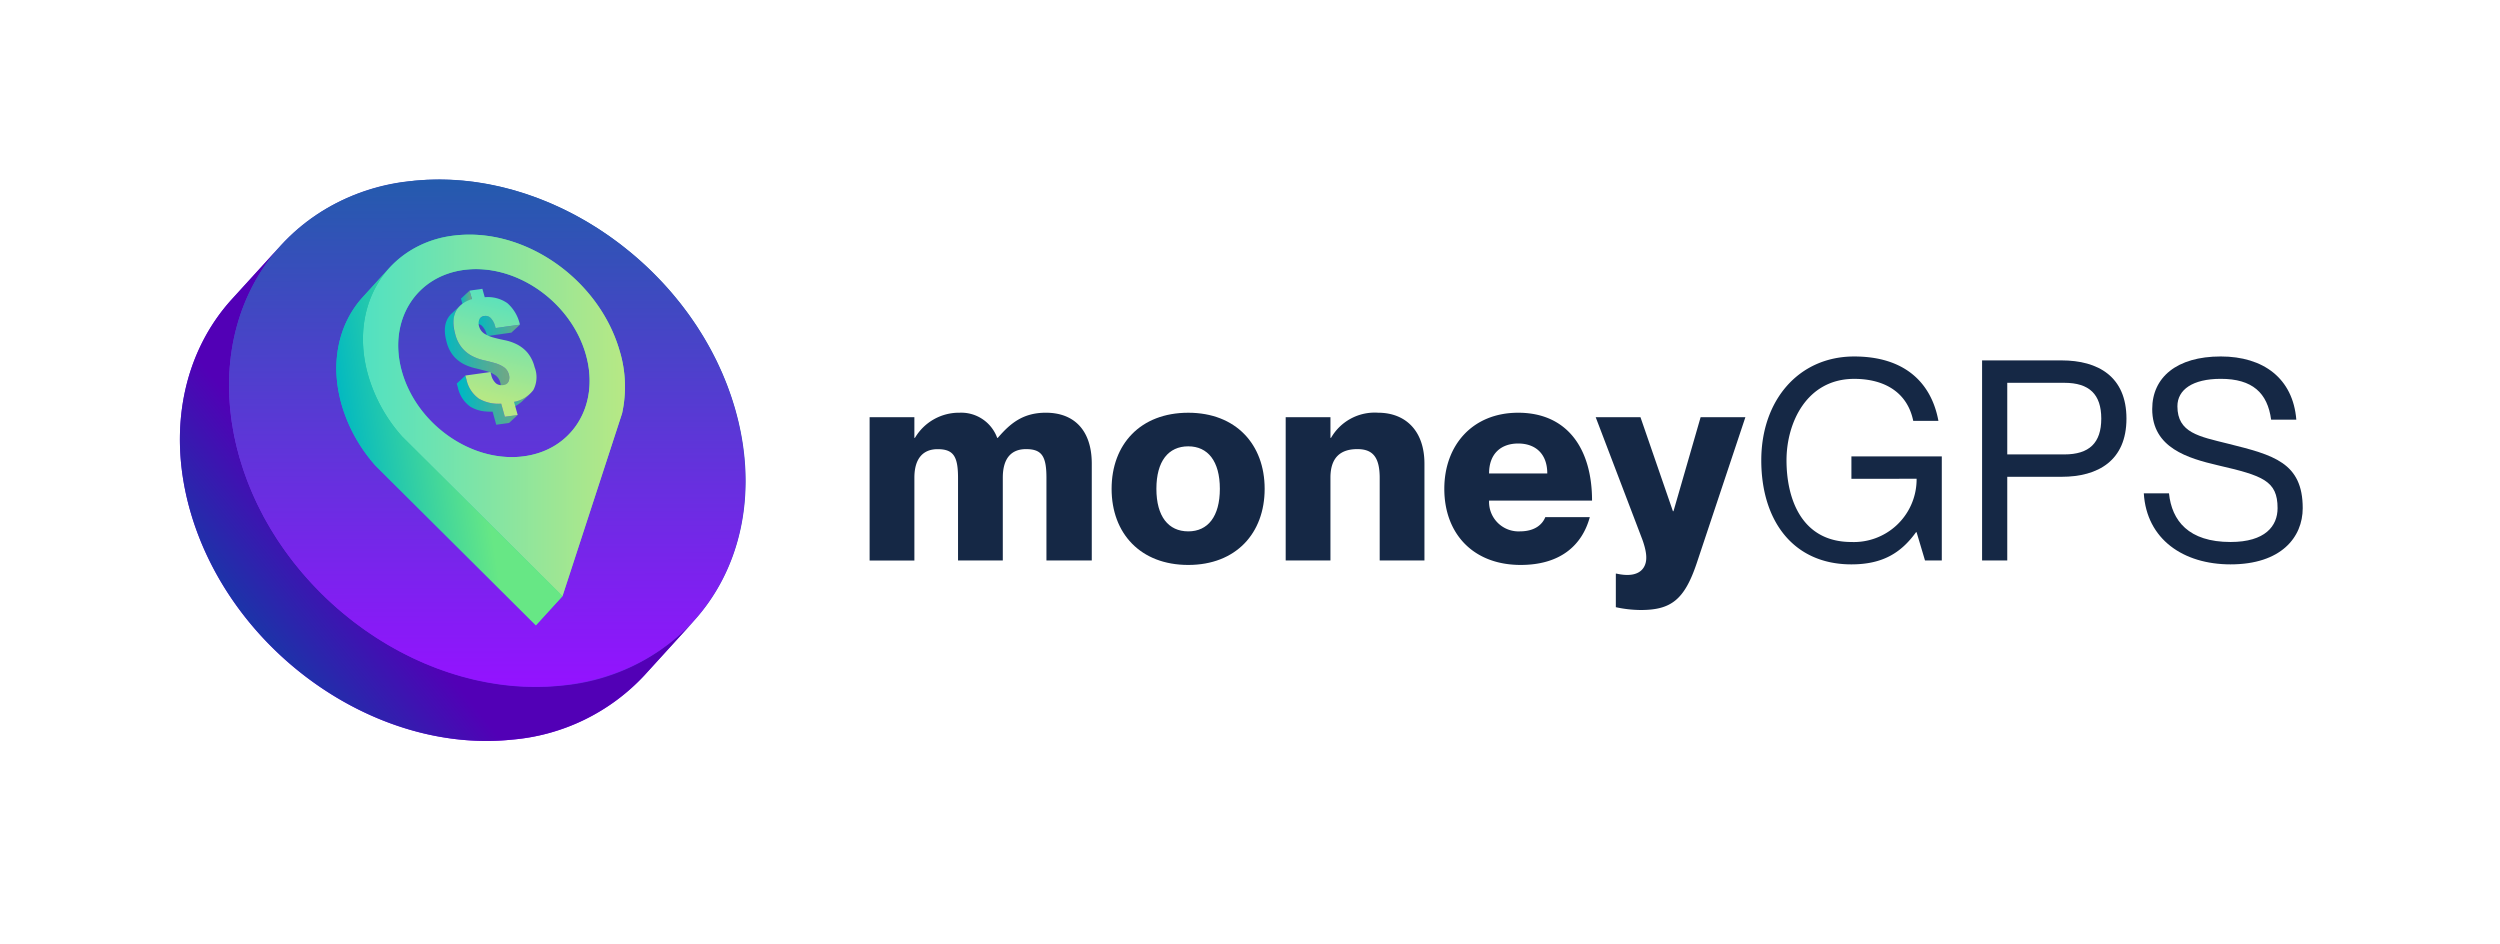 <svg id="Layer_1" data-name="Layer 1" xmlns="http://www.w3.org/2000/svg" xmlns:xlink="http://www.w3.org/1999/xlink" viewBox="0 0 4000 1510.41"><defs><style>.cls-1{fill:url(#linear-gradient);}.cls-2{fill:url(#linear-gradient-2);}.cls-3{fill:url(#linear-gradient-3);}.cls-4{fill:url(#linear-gradient-4);}.cls-5{fill:none;}.cls-6{fill:url(#linear-gradient-5);}.cls-7{fill:url(#linear-gradient-6);}.cls-8{fill:url(#linear-gradient-7);}.cls-9{fill:url(#linear-gradient-8);}.cls-10{fill:url(#linear-gradient-9);}.cls-11{fill:url(#linear-gradient-10);}.cls-12{fill:url(#linear-gradient-11);}.cls-13{fill:url(#linear-gradient-12);}.cls-14{fill:#152845;}</style><linearGradient id="linear-gradient" x1="1694.1" y1="1175.97" x2="1686.57" y2="1165.82" gradientTransform="matrix(80.59, 0, 0, -79.98, -135460.48, 94356.63)" gradientUnits="userSpaceOnUse"><stop offset="0" stop-color="#1c60a7"/><stop offset="1" stop-color="#9313ff"/></linearGradient><linearGradient id="linear-gradient-2" x1="1686.39" y1="1168.14" x2="1683.86" y2="1166.2" gradientTransform="matrix(73.17, 0, 0, -70.63, -122838.01, 83377.89)" gradientUnits="userSpaceOnUse"><stop offset="0" stop-color="#5200b6"/><stop offset="1" stop-color="#133ca6"/></linearGradient><linearGradient id="linear-gradient-3" x1="1693.67" y1="1185.89" x2="1685.68" y2="1177.06" gradientTransform="matrix(65.66, 0, 0, -79.48, -110144.52, 94570.4)" xlink:href="#linear-gradient"/><linearGradient id="linear-gradient-4" x1="1672.77" y1="1167.76" x2="1682.86" y2="1170.61" gradientTransform="matrix(41.11, 0, 0, -55.65, -68252.83, 65778.7)" gradientUnits="userSpaceOnUse"><stop offset="0" stop-color="#00b8c2"/><stop offset="1" stop-color="#67e785"/></linearGradient><linearGradient id="linear-gradient-5" x1="1671.28" y1="1169.58" x2="1682.51" y2="1169.58" gradientTransform="matrix(37.32, 0, 0, -51.5, -61795.9, 60893.58)" gradientUnits="userSpaceOnUse"><stop offset="0" stop-color="#50e1c2"/><stop offset="1" stop-color="#b6e885"/></linearGradient><linearGradient id="linear-gradient-6" x1="1665.86" y1="1167.27" x2="1672.21" y2="1168.81" gradientTransform="matrix(32.21, 0, 0, -50.91, -53096.88, 60213.23)" xlink:href="#linear-gradient-4"/><linearGradient id="linear-gradient-7" x1="1058.93" y1="1136.91" x2="1070.16" y2="1136.91" gradientTransform="matrix(1.56, 0, 0, -2.34, -915.49, 3135.55)" gradientUnits="userSpaceOnUse"><stop offset="0" stop-color="#00b8c2"/><stop offset="1" stop-color="#6da887"/></linearGradient><linearGradient id="linear-gradient-8" x1="1557.32" y1="1130.04" x2="1568.55" y2="1130.04" gradientTransform="matrix(6.83, 0, 0, -2.87, -9876.84, 3759.4)" xlink:href="#linear-gradient-7"/><linearGradient id="linear-gradient-9" x1="1433.95" y1="1069.47" x2="1445.18" y2="1069.47" gradientTransform="matrix(3.5, 0, 0, -2.27, -4214.68, 3067.64)" xlink:href="#linear-gradient-7"/><linearGradient id="linear-gradient-10" x1="1590.13" y1="1161.47" x2="1601.36" y2="1161.47" gradientTransform="matrix(9.18, 0, 0, -12.22, -13890.97, 14755.48)" xlink:href="#linear-gradient-7"/><linearGradient id="linear-gradient-11" x1="1585.59" y1="1140.94" x2="1596.82" y2="1140.94" gradientTransform="matrix(8.68, 0, 0, -7, -13025.39, 8632.37)" xlink:href="#linear-gradient-7"/><linearGradient id="linear-gradient-12" x1="1622.74" y1="1171.14" x2="1621.06" y2="1161.07" gradientTransform="matrix(11.83, 0, 0, -18.23, -18395.31, 21805.37)" xlink:href="#linear-gradient-5"/></defs><g id="Group_58" data-name="Group 58"><g id="Group_56" data-name="Group 56"><g id="Group_50" data-name="Group 50"><g id="Group_49" data-name="Group 49"><path id="Path_36" data-name="Path 36" class="cls-1" d="M1175.45,651.62c-65.62-223-296-385.24-514.51-362.23A326.39,326.39,0,0,0,448.37,393.84l1.45-1.62L371.2,478.54c-76.38,83.8-105.07,208.91-65.77,342.56,65.61,223,296,385.24,514.49,362.24a326.62,326.62,0,0,0,211.16-102.87l78.62-86.31c-.92,1-1.87,2-2.81,3C1185.3,913.38,1215.23,786.84,1175.45,651.62Zm-803.89-95.9c-.47,2.76-.89,5.53-1.29,8.3Q370.86,559.85,371.56,555.72ZM447.34,395q-2.56,2.88-5,5.83c1.65-2,3.33-3.91,5-5.84Zm-5.86,6.81q-2.42,2.86-4.77,5.82,2.34-3,4.75-5.83Zm-5.19,6.34c-1.63,2-3.22,4.12-4.79,6.22,1.57-2.1,3.16-4.16,4.77-6.22Zm-5.73,7.46c-1.54,2.06-3,4.14-4.49,6.25,1.45-2.11,2.94-4.19,4.48-6.26Zm-5.27,7.3q-2.16,3.09-4.25,6.24,2.07-3.15,4.24-6.24Zm-4.61,6.74c-1.45,2.19-2.86,4.39-4.25,6.62q2.07-3.31,4.23-6.58Zm-5.08,7.95q-2,3.28-4,6.63c1.28-2.21,2.6-4.4,4-6.59ZM411,445.4q-1.9,3.3-3.74,6.64,1.82-3.3,3.76-6.6Zm-4,7.16c-1.26,2.33-2.49,4.66-3.7,7q1.8-3.51,3.68-7Zm-4.4,8.41q-1.77,3.46-3.44,7,1.65-3.48,3.42-6.95Zm-4,8.21c-1.1,2.32-2.16,4.65-3.2,7,1-2.31,2.08-4.63,3.17-6.94Zm-3.43,7.52c-1.07,2.43-2.11,4.89-3.12,7.36,1-2.43,2-4.88,3.09-7.32Zm-3.72,8.83c-1,2.43-1.93,4.86-2.86,7.32.9-2.43,1.84-4.85,2.82-7.28ZM388,494.14c-.9,2.45-1.79,4.9-2.65,7.37.85-2.46,1.74-4.91,2.65-7.32Zm-2.8,7.87c-.88,2.55-1.72,5.13-2.54,7.7.8-2.55,1.64-5.16,2.49-7.69Zm-3,9.23q-1.19,3.78-2.25,7.63c.7-2.56,1.44-5.08,2.23-7.58Zm-2.67,9c-.75,2.54-1.43,5.11-2.06,7.68q.94-3.82,2.07-7.63Zm-2.19,8.14c-.67,2.65-1.3,5.34-1.92,8,.61-2.62,1.25-5.32,1.87-8Zm-2.24,9.58c-.59,2.63-1.14,5.25-1.68,7.87.5-2.6,1.05-5.22,1.63-7.84Zm-1.95,9.35c-.52,2.65-1,5.31-1.47,8q.64-4,1.44-8Zm-3.06,18.31c-.38,2.71-.74,5.44-1.06,8.17.27-2.72.61-5.43,1-8.15Zm-1.21,9.64c-.32,2.77-.6,5.53-.85,8.3.2-2.75.49-5.51.8-8.23ZM368,583.9c-.25,2.84-.46,5.69-.65,8.56.14-2.84.35-5.69.6-8.54Zm-.75,10.2q-.25,4.18-.42,8.39.12-4.18.36-8.37Zm-.47,9.94c-.09,2.84-.17,5.68-.19,8.55,0-2.84.06-5.68.15-8.53Zm-.21,8.85v8.79c-.05-2.93-.07-5.85,0-8.78Zm14.9,112.49c.85,3.13,1.72,6.27,2.64,9.4-1-3.12-1.83-6.26-2.68-9.38Zm-14.85-102q.07,4.26.23,8.58-.21-4.29-.27-8.57Zm.31,10.17c.13,2.94.28,5.87.48,8.82-.22-2.94-.39-5.87-.51-8.81Zm.49,9c.2,3,.43,6,.7,9q-.42-4.44-.74-8.92Zm.86,10.68q.4,4.37.91,8.76c-.36-2.89-.67-5.78-.95-8.69Zm1.12,10.4c.36,3,.74,6,1.13,9-.43-2.92-.82-5.91-1.18-8.91Zm1.19,9.18q.66,4.56,1.42,9.16-.81-4.52-1.45-9.08Zm1.7,10.87c.5,3,1,6,1.61,8.9q-.9-4.38-1.65-8.82Zm1.93,10.58c.6,3.07,1.23,6.15,1.89,9.22q-1.06-4.53-1.93-9.09Zm1.91,9.31q1,4.63,2.14,9.32c-.78-3-1.5-6.14-2.18-9.24Zm2.56,11c.75,3,1.52,6,2.31,9q-1.25-4.42-2.35-8.91Zm642.17,347.07q2.68-1.37,5.32-2.76C1024.42,1059.8,1022.63,1060.72,1020.84,1061.64Zm-122.3,35.41c3.13-.33,6.23-.71,9.32-1.12-3.08.4-6.18.76-9.31,1.1Zm12.19-1.5q3.22-.45,6.42-.93l-6.38.92Zm9.62-1.45q3.18-.52,6.31-1.12c-2.09.39-4.18.76-6.29,1.11Zm9.16-1.61c2.86-.53,5.73-1.12,8.54-1.71-2.8.58-5.67,1.19-8.53,1.7Zm8.9-1.8c3-.63,5.88-1.31,8.79-2q-4.35,1-8.76,2Zm11.47-2.68c2-.51,4.06-1,6.08-1.57q-3,.8-6.07,1.56Zm9.09-2.39q3-.82,5.89-1.7-2.91.86-5.88,1.67Zm8.6-2.52q3.88-1.18,7.73-2.46l-7.72,2.45Zm8.37-2.67c2.76-.93,5.51-1.88,8.22-2.87q-4.06,1.47-8.24,2.86Zm10.69-3.79q2.86-1,5.71-2.18c-1.88.73-3.78,1.44-5.7,2.15Zm8.52-3.3,5.47-2.25-5.45,2.23Zm8-3.37q3.51-1.52,7-3.12l-6.95,3.1Zm7.78-3.5c2.57-1.21,5.11-2.43,7.63-3.69q-3.76,1.86-7.61,3.68Zm17.78-9q2.55-1.38,5-2.81-2.49,1.35-5,2.79Zm21.6-12.88c-2.31,1.5-4.65,3-7,4.49,2.38-1.5,4.73-3,7-4.51Zm-7.93,5c-2.05,1.25-4.14,2.49-6.24,3.72,2.11-1.2,4.19-2.45,6.26-3.75Zm9.95-6.35c1.64-1.12,3.28-2.25,4.9-3.31-1.6,1.09-3.23,2.19-4.88,3.28Zm7.27-5q2.31-1.63,4.59-3.3c-1.5,1.09-3,2.18-4.57,3.26Zm6.74-4.91c1.87-1.39,3.7-2.8,5.53-4.22-1.77,1.39-3.6,2.79-5.47,4.19Zm6.53-5q3.21-2.54,6.34-5.14-3.08,2.58-6.28,5.11Zm8.15-6.68,4.49-3.83c-1.45,1.26-2.92,2.54-4.43,3.79Zm6.58-5.74q2.08-1.86,4.12-3.76c-1.32,1.25-2.67,2.49-4,3.74Zm6.1-5.62c1.63-1.55,3.25-3.11,4.84-4.68-1.55,1.57-3.13,3.13-4.72,4.67Zm5.85-5.68q2.88-2.86,5.62-5.81c-1.79,2-3.65,3.89-5.55,5.8Z"/><g id="Group_47" data-name="Group 47"><g id="Group_46" data-name="Group 46"><path id="Path_37" data-name="Path 37" class="cls-2" d="M1109.68,994.18l-78.63,86.31A326.61,326.61,0,0,1,819.9,1183.35c-218.53,23-448.89-139.27-514.5-362.23-39.31-133.65-10.57-258.74,65.77-342.56l78.63-86.32C373.42,476.05,344.72,601.15,384,734.81c65.62,223,296,385.24,514.51,362.23a326.73,326.73,0,0,0,211.16-102.86"/></g></g><g id="Group_48" data-name="Group 48"><ellipse id="Ellipse_7" data-name="Ellipse 7" class="cls-3" cx="779.48" cy="693.11" rx="368.73" ry="446.33" transform="translate(-257.81 802.73) rotate(-47.68)"/></g></g></g><g id="Group_53" data-name="Group 53"><path id="Path_38" data-name="Path 38" class="cls-4" d="M991.06,560.2c-33.24-113-150-195.27-261.12-183.68A165.54,165.54,0,0,0,622.55,429.2c.16-.18.31-.37.46-.53h0l-42.54,46.7a153.3,153.3,0,0,0-10.26,12.49c-1.06,1.44-2.11,2.91-3.12,4.4q-3.06,4.5-5.8,9.12a162.86,162.86,0,0,0-13.66,29.77,183.87,183.87,0,0,0-8.24,79.74,12.39,12.39,0,0,0,.18,1.57,214.58,214.58,0,0,0,3.81,22.23c.29,1.27.58,2.57.9,3.83.85,3.52,1.77,7,2.81,10.57.24.84.53,1.68.78,2.53a245.58,245.58,0,0,0,24.39,54.53q3.56,5.93,7.43,11.66a265.36,265.36,0,0,0,21.15,27.25L857.39,1000.5l42.55-46.7h0l95.35-292.43A198.31,198.31,0,0,0,991.06,560.2ZM581.83,522.38v-.17l-.21,2v-.63a6.63,6.63,0,0,0,.21-1.18Zm34.25-85.55-.43.56Zm-3,4-1,1.36Zm-2.92,4.08-1.06,1.55Zm-2.84,4.25-1,1.55Zm-2.82,4.49-.79,1.31c.25-.39.52-.82.78-1.26Zm-3.26,5.67-.27.51Zm-2.33,4.49c-.25.49-.5,1-.74,1.5.28-.45.48-1,.74-1.46Zm-2.25,4.57c-.27.58-.53,1.13-.79,1.72a17.38,17.38,0,0,0,.82-1.68Zm-2.1,4.73c-.25.57-.49,1.13-.73,1.72.26-.54.5-1.11.75-1.69Zm-2,5c-.19.48-.38,1-.58,1.45.22-.44.4-.92.6-1.4Zm-2.32,6.27-.15.48Zm-1.58,4.9c-.17.54-.33,1.12-.48,1.64.2-.51.33-1.06.5-1.63Zm-1.46,5c-.17.62-.34,1.24-.49,1.87.17-.6.34-1.24.54-1.83Zm-1.33,5.12-.45,1.88c.06-.25.11-.5.17-.75s.21-.71.3-1.12ZM584.31,506c.08-.42.18-.81.27-1.21-.11.53-.24,1.06-.34,1.59a1.05,1.05,0,0,0,.09-.34Zm-1,5.62a.79.79,0,0,1-.07.39c0-.15.06-.3.09-.41Zm-.8,5.24c-.08.57-.15,1.12-.23,1.73.1-.59.17-1.16.25-1.75Zm5.5,79.63c-.17-.63-.31-1.23-.47-1.86.18.61.32,1.23.49,1.86Zm-1.47-5.87c-.17-.72-.34-1.44-.49-2.15.17.74.33,1.41.51,2.14Zm-1.31-5.93c-.15-.71-.29-1.42-.44-2.14.18.7.3,1.4.45,2.17Zm-1.18-6.1c-.12-.62-.23-1.23-.34-1.85.13.6.24,1.24.35,1.82Zm-1.23-7.49v0Zm-.74-5.82c-.07-.6-.12-1.19-.19-1.79.07.57.13,1.17.2,1.76Zm-.56-5.7c0-.7-.11-1.4-.17-2.09.06.68.11,1.39.17,2.06Zm-.42-5.75c0-.69-.08-1.38-.11-2.06,0,.65.08,1.34.12,2Zm-.24-5.88v-1.8c0,.57,0,1.18,0,1.77Zm-.08-7.08Zm.13-5.74c0-.56.06-1.12.08-1.69,0,.54,0,1.1-.07,1.65Zm.29-5.45c0-.68.1-1.33.15-2,0,.62-.09,1.28-.14,2ZM619.24,433l1-1.12Zm215,297.59C753.27,739.11,668,679,643.64,596.41s21.61-156.52,102.6-165,166.23,51.56,190.6,134.22S915.24,722,834.28,730.55Z"/><g id="Group_52" data-name="Group 52"><path id="Path_39" data-name="Path 39" class="cls-5" d="M580.49,475.4,623,428.69c-38.72,42.52-53.29,106-33.36,173.72a253.33,253.33,0,0,0,53.75,96l-42.55,46.71a253.37,253.37,0,0,1-53.75-96C527.17,581.38,541.74,517.91,580.49,475.4Z"/><g id="Group_51" data-name="Group 51"><path id="Path_40" data-name="Path 40" class="cls-6" d="M730,376.54c111.12-11.61,227.88,70.66,261.12,183.68a198.13,198.13,0,0,1,4.24,101.18L900,953.83,643.4,698.39a253.18,253.18,0,0,1-53.76-96C556.4,489.38,619.19,388.2,730,376.54Zm104.34,354c81-8.5,126.92-82.37,102.57-165S827.21,422.85,746.26,431.36s-126.92,82.38-102.6,165,109.63,142.7,190.62,134.18"/></g><path id="Path_41" data-name="Path 41" class="cls-7" d="M643.39,698.39a253.18,253.18,0,0,1-53.76-96c-19.92-67.73-5.36-131.2,33.37-173.71l-42.55,46.7c-38.72,42.51-53.29,106-33.36,173.72a253.33,253.33,0,0,0,53.75,96L857.4,1000.53,900,953.82Z"/></g></g><g id="Group_54" data-name="Group 54"><path id="Path_42" data-name="Path 42" class="cls-8" d="M755.07,478.48,751.29,465l-13.75,12.78,3.77,13.48Z"/><path id="Path_43" data-name="Path 43" class="cls-9" d="M772.07,522.36a29.36,29.36,0,0,1,6.31,11.84l1,3.47,38.82-5.44,13.75-12.78-38.81,5.46-1-3.47a29.33,29.33,0,0,0-6.31-11.85,11.24,11.24,0,0,0-10.4-4,11.59,11.59,0,0,0-6.45,2.72l-13.75,12.77a11.66,11.66,0,0,1,6.45-2.72A11.23,11.23,0,0,1,772.07,522.36Z"/><path id="Path_44" data-name="Path 44" class="cls-10" d="M822.45,643,808.7,655.8a58.94,58.94,0,0,0,25.6-12.69l13.75-12.77A59,59,0,0,1,822.45,643Z"/><path id="Path_45" data-name="Path 45" class="cls-11" d="M760.14,589.14c6.27,1.45,12.14,3,17.62,4.49A52,52,0,0,1,792,600a20.05,20.05,0,0,1,8.33,11.87,16.09,16.09,0,0,1-.47,11.23,9.19,9.19,0,0,1-2.15,3l13.75-12.78a9.05,9.05,0,0,0,2.15-3,16.09,16.09,0,0,0,.47-11.23,20.07,20.07,0,0,0-8.33-11.89,52.67,52.67,0,0,0-14.28-6.34c-5.48-1.56-11.34-3.09-17.62-4.49a79.12,79.12,0,0,1-18.21-6.63,54.49,54.49,0,0,1-16-12.63,55.76,55.76,0,0,1-11.23-22.38,54.59,54.59,0,0,1-.87-32.23,32.74,32.74,0,0,1,8.88-13.66h0l-13.75,12.77q-16.54,15.39-8,45.89a55.65,55.65,0,0,0,11.24,22.38,54.68,54.68,0,0,0,16,12.64A79.82,79.82,0,0,0,760.14,589.14Z"/><path id="Path_46" data-name="Path 46" class="cls-12" d="M801.92,645.89a62.94,62.94,0,0,1-35.63-7.95,50.22,50.22,0,0,1-19.94-30.73l-1.76-6.3-13.75,12.77,1.77,6.29a50.16,50.16,0,0,0,19.93,30.73,55.67,55.67,0,0,0,25.19,7.69c1.66.14,3.35.23,5.09.27s3.51.05,5.33,0L794,679.59l20.52-2.88,13.74-12.77-20.51,2.88Z"/></g><g id="Group_55" data-name="Group 55"><path id="Path_47" data-name="Path 47" class="cls-13" d="M771.8,462.08l3.78,13.48a54.37,54.37,0,0,1,36.28,9.54,63.75,63.75,0,0,1,20,34.33l-38.81,5.44-1-3.47a29.4,29.4,0,0,0-6.31-11.85,11.25,11.25,0,0,0-10.4-4,9.63,9.63,0,0,0-8.56,5.88,16.4,16.4,0,0,0-.34,10.36,19.91,19.91,0,0,0,8.62,12.09A54.11,54.11,0,0,0,790,540.2c5.68,1.53,11.73,2.95,18.1,4.21a75.93,75.93,0,0,1,18.74,6.47,55.77,55.77,0,0,1,16.72,12.89,58.09,58.09,0,0,1,11.77,23.5,44.17,44.17,0,0,1-2,36.81A50.24,50.24,0,0,1,822.43,643l5.86,20.93-20.52,2.88-5.85-20.94a62.78,62.78,0,0,1-35.63-8,50.13,50.13,0,0,1-19.93-30.73l-1.77-6.29,40.14-5.61,1.23,4.42a24.74,24.74,0,0,0,7.86,13.93A15.13,15.13,0,0,0,805,616.16a10.2,10.2,0,0,0,8.66-5.85,16.09,16.09,0,0,0,.47-11.23,20,20,0,0,0-8.34-11.87,51.93,51.93,0,0,0-14.27-6.36c-5.48-1.56-11.35-3.09-17.62-4.49a80.2,80.2,0,0,1-18.21-6.62,54.59,54.59,0,0,1-16-12.65,55.5,55.5,0,0,1-11.23-22.38q-12.2-43.53,26.7-56.25L751.33,465Z"/></g></g><g id="Group_57" data-name="Group 57"><path id="Path_48" data-name="Path 48" class="cls-14" d="M1746.84,741.86V896.75h-72.53V764.69c0-34.46-7.16-46.1-32.68-46.1-22.83,0-37.15,13.88-37.15,45.66V896.78h-71.63v-132c0-34.47-7.16-46.11-32.68-46.11-22.38,0-37.15,13.88-37.15,45.67V896.82h-71.64V667.49H1463v33.14h.89a81.8,81.8,0,0,1,71.63-40.29,61.19,61.19,0,0,1,60,40.29h.9c19.7-22.84,39.85-40.29,77-40.29C1719.53,660.37,1746.84,689.46,1746.84,741.86Z"/><path id="Path_49" data-name="Path 49" class="cls-14" d="M1901.23,903.91c-76.56,0-122.66-50.54-122.66-121.77s46.1-121.76,122.66-121.76c76.1,0,122.22,50.54,122.22,121.76S1977.38,903.91,1901.23,903.91Zm0-53.72c31.33,0,50.54-23.72,50.54-68.06s-19.25-68-50.54-68c-31.79,0-51,23.72-51,68S1869.5,850.19,1901.23,850.19Z"/><path id="Path_50" data-name="Path 50" class="cls-14" d="M2279.11,741.86V896.75h-71.6V764.69c0-34.46-12.08-46.1-35.8-46.1-27.32,0-43,13.88-43,45.66V896.78H2057.1V667.49h71.63v33.14h.89a80.51,80.51,0,0,1,75.26-40.29C2249.07,660.37,2279.11,689.46,2279.11,741.86Z"/><path id="Path_51" data-name="Path 51" class="cls-14" d="M2472.51,827.36h71.19c-12.54,46.11-48.3,76.54-110.58,76.54-76.1,0-122.22-50.13-122.22-121.77,0-69.83,45.22-121.76,118.19-121.76,78.34,0,118.19,57.29,118.19,140.58H2382.53a47.18,47.18,0,0,0,45,49.24q2.11.09,4.23,0C2456.39,850.19,2468.09,838.55,2472.51,827.36Zm-90-69.83h93.13c0-31.8-19.26-47.92-46.56-47.92s-46.57,16.12-46.57,47.92Z"/><path id="Path_52" data-name="Path 52" class="cls-14" d="M2714.71,901.22C2695,959.86,2673.52,976,2625.17,976a190.73,190.73,0,0,1-39.84-4.5V917.76h.9c19.7,4.49,35.82,2.25,43.43-9.4,6.74-10.3,5.37-24.62-1.79-44.77l-74.76-196.08h71.63l51.93,150.43h.9L2721,667.51h71.62Z"/><path id="Path_53" data-name="Path 53" class="cls-14" d="M2966.75,606.19c-76.11,0-108.34,70.28-108.34,130.29,0,60.43,23.28,130.72,103.85,130.72a100.4,100.4,0,0,0,104.24-96.41c.06-1.58.09-3.17.07-4.76H2962.26v-35.8h144.61v166.5H3080l-13.47-45.22h-.9C3041.46,885.1,3011.46,903,2962.21,903c-93.12,0-144.16-69.84-144.16-166.55,0-96.25,60-166.09,148.63-166.09,81,0,123.54,42.09,134.78,103h-40.29C3051.81,627.69,3015.1,606.19,2966.75,606.19Z"/><path id="Path_54" data-name="Path 54" class="cls-14" d="M3171.33,576.64h127.14c58.64,0,103.86,26,103.86,93.12s-45.22,93.12-103.86,93.12h-86.85V896.74h-40.29Zm40.29,150.43h91.32c39.84,0,59.1-18.35,59.1-57.29s-19.25-57.28-59.1-57.28h-91.32Z"/><path id="Path_55" data-name="Path 55" class="cls-14" d="M3684.35,813c0,46.57-34.47,90-115.49,90-75.66,0-134.31-40.29-138.78-113.71h40.29c4.49,43.87,31.33,77.9,98.5,77.9,55.5,0,75.25-25.51,75.25-54.17,0-43.87-23.72-51.93-95.36-68.51-47.9-11.23-105.21-27.76-105.21-90,0-50.54,38.95-84.17,109.69-84.17,68.05,0,115.51,34.91,120.88,101.17h-40.29c-5.82-43-30-65.37-80.58-65.37-45.21,0-69.39,17.47-69.39,43.87,0,42.54,34.46,48.29,81.47,60C3637.35,728,3684.35,740.05,3684.35,813Z"/></g></g></svg>